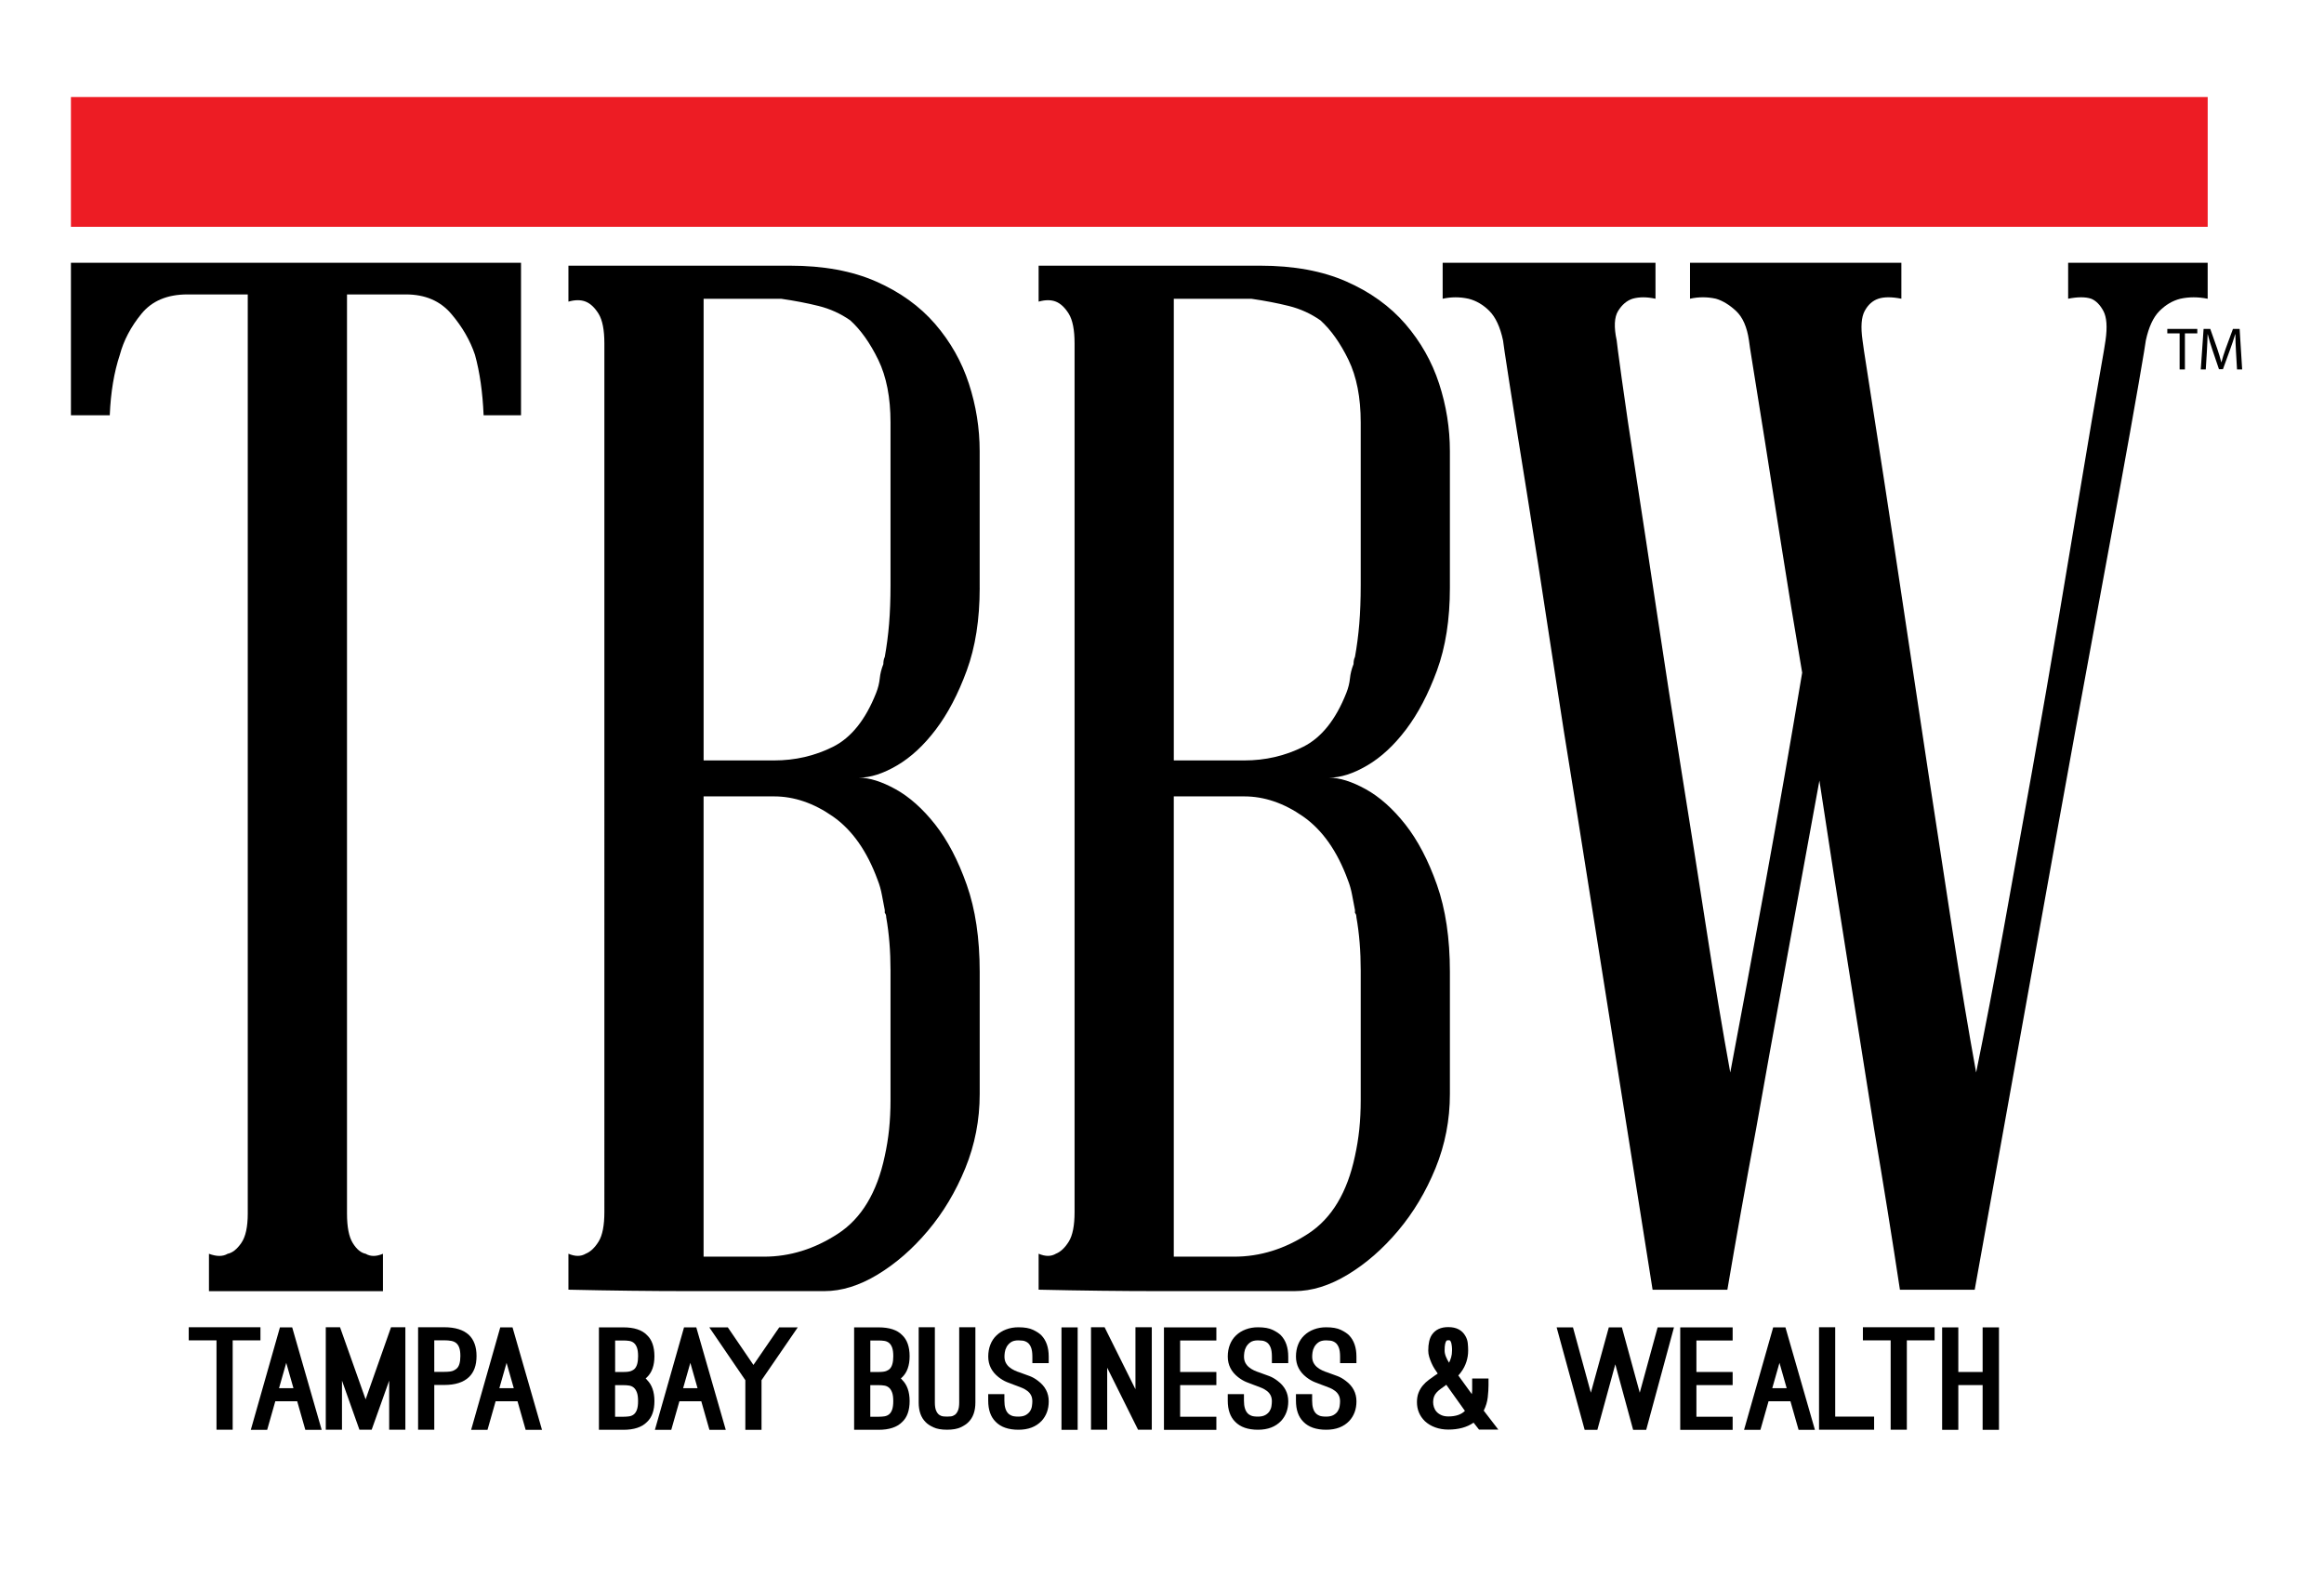 <svg xmlns="http://www.w3.org/2000/svg" xmlns:xlink="http://www.w3.org/1999/xlink" id="Layer_1" x="0px" y="0px" viewBox="0 0 991.09 672.36" style="enable-background:new 0 0 991.09 672.36;" xml:space="preserve"><style type="text/css">	.st0{fill:#ED1C24;}</style><g>	<path d="M222.19,112.04v65h-15.95c-0.41-9.81-1.64-18.39-3.68-25.75c-2.05-6.13-5.42-11.96-10.12-17.48  c-4.7-5.52-11.14-8.28-19.32-8.28h-25.14v391.85c0,5.73,0.81,9.92,2.45,12.57c1.63,2.66,3.47,4.2,5.52,4.6  c2.04,1.22,4.49,1.22,7.36,0v15.94h-74.2v-15.94c3.27,1.22,5.92,1.22,7.97,0c2.04-0.4,3.98-1.94,5.82-4.6  c1.84-2.65,2.76-6.84,2.76-12.57V125.53H79.92c-8.59,0-15.13,2.76-19.62,8.28c-4.5,5.52-7.57,11.34-9.2,17.48  c-2.45,7.36-3.89,15.94-4.29,25.75H30.25v-65H222.19z"></path>	<path d="M417.8,250.63c0,13.49-1.84,25.25-5.52,35.26c-3.68,10.02-8.08,18.4-13.19,25.14c-5.12,6.75-10.63,11.86-16.56,15.33  c-5.93,3.48-11.35,5.21-16.25,5.21c4.49,0,9.71,1.64,15.64,4.91c5.92,3.28,11.55,8.28,16.87,15.02  c5.31,6.75,9.81,15.33,13.49,25.75s5.52,22.79,5.52,37.1v52.12c0,11.04-2.05,21.57-6.13,31.58c-4.09,10.02-9.41,18.91-15.95,26.67  c-6.54,7.77-13.7,14.01-21.46,18.7c-7.77,4.7-15.33,7.05-22.69,7.05h-58.26c-15.54,0-32.5-0.2-50.9-0.61v-15.33  c2.85,1.22,5.31,1.22,7.36,0c2.04-0.82,3.88-2.55,5.52-5.21c1.63-2.65,2.45-6.84,2.45-12.57V146.38c0-5.72-0.83-9.91-2.45-12.57  c-1.64-2.65-3.48-4.39-5.52-5.21c-2.05-0.81-4.5-0.81-7.36,0v-15.33h94.44c14.31,0,26.57,2.25,36.79,6.75  c10.21,4.5,18.6,10.53,25.14,18.09c6.53,7.57,11.34,16.05,14.41,25.45c3.07,9.41,4.6,19.01,4.6,28.82V250.63z M300.06,127.37  v196.84h30.05c8.99,0,17.37-1.93,25.14-5.82c7.76-3.88,13.89-11.55,18.4-22.99c0.81-2.04,1.32-4.08,1.53-6.13  c0.2-2.04,0.71-4.08,1.53-6.13c0-1.22,0.2-2.24,0.61-3.07c0.81-4.49,1.43-9.2,1.84-14.1c0.4-4.91,0.61-10.42,0.61-16.56v-69.29  c0-10.63-1.74-19.52-5.21-26.68c-3.48-7.15-7.46-12.77-11.96-16.86c-4.09-2.86-8.59-4.91-13.49-6.13  c-4.91-1.23-10.23-2.24-15.95-3.07H300.06z M300.06,535.78h25.75c11.04,0,21.56-3.27,31.58-9.81  c10.01-6.53,16.65-17.57,19.93-33.12c0.81-3.68,1.43-7.45,1.84-11.34c0.4-3.88,0.61-8.07,0.61-12.57v-55.19  c0-8.17-0.61-15.73-1.84-22.69c0-0.81-0.21-1.43-0.61-1.84v-1.23c-0.41-2.04-0.83-4.19-1.23-6.44c-0.41-2.24-1.02-4.39-1.84-6.44  c-4.5-12.27-10.84-21.25-19.01-26.98c-8.18-5.72-16.56-8.59-25.14-8.59h-30.05V535.78z"></path>	<path d="M618.32,250.63c0,13.49-1.84,25.25-5.52,35.26c-3.68,10.02-8.08,18.4-13.19,25.14c-5.12,6.75-10.63,11.86-16.56,15.33  c-5.93,3.48-11.35,5.21-16.25,5.21c4.49,0,9.71,1.64,15.64,4.91c5.92,3.28,11.55,8.28,16.87,15.02  c5.31,6.75,9.81,15.33,13.49,25.75s5.52,22.79,5.52,37.1v52.12c0,11.04-2.05,21.57-6.13,31.58c-4.09,10.02-9.41,18.91-15.95,26.67  c-6.54,7.77-13.7,14.01-21.46,18.7c-7.77,4.7-15.33,7.05-22.69,7.05h-58.26c-15.54,0-32.5-0.2-50.9-0.61v-15.33  c2.85,1.22,5.31,1.22,7.36,0c2.04-0.82,3.88-2.55,5.52-5.21c1.63-2.65,2.45-6.84,2.45-12.57V146.38c0-5.72-0.83-9.91-2.45-12.57  c-1.64-2.65-3.48-4.39-5.52-5.21c-2.05-0.81-4.5-0.81-7.36,0v-15.33h94.44c14.31,0,26.57,2.25,36.8,6.75  c10.21,4.5,18.6,10.53,25.14,18.09c6.53,7.57,11.34,16.05,14.41,25.45c3.07,9.41,4.6,19.01,4.6,28.82V250.63z M500.58,127.37  v196.84h30.05c8.99,0,17.37-1.93,25.14-5.82c7.76-3.88,13.89-11.55,18.4-22.99c0.81-2.04,1.32-4.08,1.53-6.13  c0.2-2.04,0.71-4.08,1.53-6.13c0-1.22,0.2-2.24,0.61-3.07c0.81-4.49,1.43-9.2,1.84-14.1c0.4-4.91,0.61-10.42,0.61-16.56v-69.29  c0-10.63-1.74-19.52-5.21-26.68c-3.48-7.15-7.46-12.77-11.96-16.86c-4.09-2.86-8.59-4.91-13.49-6.13  c-4.91-1.23-10.23-2.24-15.95-3.07H500.58z M500.58,535.78h25.75c11.04,0,21.56-3.27,31.58-9.81  c10.01-6.53,16.65-17.57,19.93-33.12c0.81-3.68,1.43-7.45,1.84-11.34c0.4-3.88,0.61-8.07,0.61-12.57v-55.19  c0-8.17-0.61-15.73-1.84-22.69c0-0.81-0.21-1.43-0.61-1.84v-1.23c-0.41-2.04-0.83-4.19-1.23-6.44c-0.41-2.24-1.02-4.39-1.84-6.44  c-4.5-12.27-10.84-21.25-19.01-26.98c-8.18-5.72-16.56-8.59-25.14-8.59h-30.05V535.78z"></path>	<path d="M882,112.04h59.48v15.33c-4.09-0.81-7.97-0.81-11.65,0c-3.28,0.82-6.24,2.56-8.89,5.21c-2.66,2.66-4.6,6.85-5.83,12.57  c0,0.41-1.02,6.55-3.07,18.4c-2.05,11.86-4.81,27.29-8.28,46.3c-3.48,19.01-7.47,40.68-11.96,65c-4.5,24.33-9,48.96-13.49,73.89  c-10.64,59.28-22.69,126.32-36.18,201.14h-31.89c-3.28-21.66-6.96-44.55-11.04-68.68c-3.28-20.85-6.96-44.05-11.04-69.6  c-4.09-25.55-8.18-51.82-12.26-78.8c-4.91,26.98-9.72,53.26-14.41,78.8c-4.7,25.55-8.89,48.75-12.57,69.6  c-4.5,24.13-8.59,47.02-12.27,68.68h-31.89l-31.89-201.14c-4.09-24.93-7.97-49.56-11.65-73.89c-3.68-24.32-7.05-45.99-10.12-65  c-3.07-19.01-5.52-34.44-7.36-46.3c-1.84-11.85-2.76-17.98-2.76-18.4c-1.22-5.72-3.17-9.91-5.82-12.57  c-2.66-2.65-5.62-4.39-8.89-5.21c-3.68-0.81-7.36-0.81-11.04,0v-15.33H706v15.33c-3.68-0.81-6.96-0.81-9.81,0  c-2.45,0.82-4.5,2.56-6.13,5.21c-1.64,2.66-1.84,6.85-0.61,12.57c0,0.41,0.71,5.83,2.15,16.25c1.43,10.42,3.47,24.22,6.13,41.39  c2.65,17.17,5.62,36.7,8.89,58.56c3.27,21.88,6.75,44.26,10.42,67.15c3.68,22.9,7.25,45.59,10.73,68.07  c3.47,22.49,6.84,42.72,10.12,60.71c4.49-23.71,9.5-50.69,15.02-80.95c5.52-30.25,10.73-60.1,15.64-89.53  c-3.28-19.21-6.24-37.3-8.89-54.27c-2.67-16.96-5.01-31.89-7.05-44.77c-2.05-12.88-3.68-23.09-4.91-30.66  c-1.23-7.56-1.84-11.55-1.84-11.96c-0.83-5.72-2.67-9.91-5.52-12.57c-2.87-2.65-5.73-4.39-8.58-5.21c-3.68-0.81-7.36-0.81-11.04,0  v-15.33h90.14v15.33c-4.09-0.81-7.36-0.81-9.81,0c-2.45,0.82-4.4,2.56-5.83,5.21c-1.44,2.66-1.74,6.85-0.92,12.57  c0,0.41,0.81,5.83,2.45,16.25c1.63,10.42,3.78,24.22,6.44,41.39c2.65,17.17,5.62,36.7,8.89,58.56  c3.27,21.88,6.64,44.26,10.12,67.15c3.47,22.9,6.95,45.59,10.42,68.07c3.47,22.49,6.84,42.72,10.12,60.71  c3.68-17.99,7.56-38.22,11.65-60.71c4.08-22.48,8.17-45.17,12.26-68.07c4.08-22.89,7.97-45.27,11.65-67.15  c3.68-21.87,6.95-41.39,9.81-58.56c2.85-17.17,5.21-30.97,7.05-41.39c1.84-10.42,2.76-15.84,2.76-16.25  c0.82-5.72,0.51-9.91-0.92-12.57c-1.44-2.65-3.17-4.39-5.21-5.21c-2.45-0.81-5.73-0.81-9.81,0V112.04z"></path></g><g>	<path d="M80.49,571.46v-5.59h30.58v5.59H99.23v38.1h-6.9v-38.1H80.49z"></path>	<path d="M106.96,609.61l12.42-43.68h5.23l12.57,43.68h-6.97l-3.47-12.19h-9.33l-3.47,12.19H106.96z M119,591.84h6.14l-3.07-10.79  L119,591.84z"></path>	<path d="M138.93,609.56v-43.69h6.08l10.91,30.74l10.84-30.74h6.11v43.69h-6.9v-20.93l-7.47,20.93h-5.22l-7.44-20.93v20.93H138.93z"></path>	<path d="M178.3,609.56v-43.69h11.18c4.6,0,8.08,1.08,10.46,3.24c2.19,2.1,3.28,5.11,3.28,9.02c0,3.98-1.09,6.99-3.28,9.03  c-2.33,2.21-5.82,3.32-10.46,3.32h-4.28v19.08H178.3z M185.21,584.89h4.29c1.91,0,3.21-0.18,3.9-0.54  c0.69-0.36,1.13-0.63,1.32-0.83c1.07-0.91,1.61-2.71,1.61-5.4c0-1.43-0.15-2.58-0.45-3.45c-0.3-0.87-0.73-1.54-1.29-2.02  c-0.56-0.47-1.27-0.79-2.13-0.96c-0.86-0.16-1.85-0.25-2.97-0.25h-4.29V584.89z"></path>	<path d="M200.92,609.61l12.42-43.68h5.23l12.57,43.68h-6.97l-3.47-12.19h-9.33l-3.47,12.19H200.92z M212.96,591.84h6.14  l-3.07-10.79L212.96,591.84z"></path>	<path d="M255.42,609.61v-5.59v-38.1h10.41c4.6,0,7.96,1.1,10.08,3.3c2.1,1.97,3.16,4.96,3.18,8.97c0,3.96-1.06,6.96-3.18,9  c-0.1,0.12-0.29,0.29-0.57,0.52c0.29,0.23,0.48,0.43,0.57,0.61c2.1,2.05,3.16,5.05,3.18,9c0,4-1.06,6.98-3.18,8.95  c-2.19,2.22-5.56,3.33-10.08,3.33h-3.5H255.42z M262.32,584.95h3.5c1.57,0,2.7-0.15,3.38-0.45c0.68-0.3,1.14-0.58,1.38-0.85  c1.02-0.98,1.54-2.79,1.54-5.43c0-1.54-0.16-2.75-0.48-3.64c-0.32-0.89-0.76-1.56-1.32-2.02c-0.56-0.46-1.23-0.75-2-0.87  s-1.6-0.17-2.49-0.17h-3.5V584.95z M262.32,604.03h3.5c0.88,0,1.71-0.06,2.49-0.17c0.77-0.12,1.44-0.4,2-0.85  c0.56-0.45,1-1.12,1.32-2.01c0.32-0.89,0.48-2.1,0.48-3.65c0-1.58-0.17-2.83-0.52-3.73c-0.35-0.91-0.8-1.59-1.36-2.04  s-1.22-0.74-1.97-0.85c-0.75-0.12-1.57-0.17-2.45-0.17h-3.5V604.03z"></path>	<path d="M279.29,609.61l12.42-43.68h5.23l12.57,43.68h-6.97l-3.47-12.19h-9.33l-3.47,12.19H279.29z M291.33,591.84h6.14  l-3.07-10.79L291.33,591.84z"></path>	<path d="M302.49,565.93h7.9l10.92,16.01l11-16.01h7.9l-15.45,22.52v21.16h-6.9v-21.16L302.49,565.93z"></path>	<path d="M364.25,609.61v-5.59v-38.1h10.41c4.6,0,7.96,1.1,10.08,3.3c2.1,1.97,3.16,4.96,3.18,8.97c0,3.96-1.06,6.96-3.18,9  c-0.1,0.12-0.29,0.29-0.57,0.52c0.29,0.23,0.48,0.43,0.57,0.61c2.1,2.05,3.16,5.05,3.18,9c0,4-1.06,6.98-3.18,8.95  c-2.19,2.22-5.56,3.33-10.08,3.33h-3.5H364.25z M371.15,584.95h3.5c1.57,0,2.7-0.15,3.38-0.45c0.68-0.3,1.14-0.58,1.38-0.85  c1.02-0.98,1.54-2.79,1.54-5.43c0-1.54-0.16-2.75-0.48-3.64c-0.32-0.89-0.76-1.56-1.32-2.02c-0.56-0.46-1.23-0.75-2-0.87  c-0.77-0.12-1.6-0.17-2.49-0.17h-3.5V584.95z M371.15,604.03h3.5c0.88,0,1.71-0.06,2.49-0.17c0.77-0.12,1.44-0.4,2-0.85  c0.56-0.45,1-1.12,1.32-2.01c0.32-0.89,0.48-2.1,0.48-3.65c0-1.58-0.17-2.83-0.52-3.73c-0.35-0.91-0.8-1.59-1.36-2.04  c-0.56-0.45-1.22-0.74-1.97-0.85c-0.75-0.12-1.57-0.17-2.45-0.17h-3.5V604.03z"></path>	<path d="M391.78,597.95v-32.08h6.9v32.08c0,1.51,0.18,2.67,0.54,3.49c0.36,0.82,0.8,1.42,1.34,1.79c0.54,0.38,1.1,0.59,1.68,0.65  c0.58,0.06,1.12,0.09,1.61,0.09c0.49,0,1.03-0.03,1.63-0.09c0.6-0.06,1.16-0.28,1.7-0.65c0.54-0.38,0.98-0.98,1.34-1.81  c0.36-0.83,0.54-1.99,0.54-3.47v-32.08h6.9v32.08c0,3.63-0.98,6.41-2.93,8.34c-0.74,0.79-1.84,1.53-3.31,2.23  c-1.47,0.69-3.42,1.04-5.85,1.04c-2.43,0-4.38-0.35-5.85-1.04c-1.47-0.69-2.57-1.44-3.31-2.23  C392.76,604.35,391.78,601.58,391.78,597.95z"></path>	<path d="M421.43,597.17v-2.78h6.9v2.78c0,2.57,0.56,4.4,1.68,5.5c0.24,0.27,0.67,0.55,1.31,0.85c0.63,0.3,1.63,0.45,2.99,0.45  c1.31,0,2.36-0.23,3.15-0.68c0.79-0.45,1.39-1,1.81-1.65c0.42-0.65,0.69-1.36,0.8-2.13c0.12-0.77,0.18-1.46,0.18-2.06  c0-1.02-0.19-1.89-0.57-2.61c-0.38-0.71-0.89-1.32-1.54-1.81c-0.64-0.49-1.35-0.91-2.13-1.25c-0.77-0.34-1.55-0.64-2.34-0.91  l-1.32-0.49c-0.79-0.27-1.78-0.65-2.97-1.14c-1.19-0.49-2.37-1.19-3.54-2.1c-2.93-2.3-4.4-5.23-4.4-8.78c0-1.85,0.3-3.54,0.91-5.09  s1.48-2.86,2.63-3.94c1.14-1.09,2.51-1.94,4.11-2.54c1.6-0.61,3.34-0.91,5.22-0.91c2.65,0,4.74,0.37,6.28,1.11  c1.54,0.74,2.7,1.51,3.49,2.3c2.1,2.18,3.15,5.21,3.15,9.09v2.78h-6.97v-2.79c0-1.7-0.2-3.03-0.61-3.99  c-0.41-0.96-0.93-1.65-1.57-2.06c-0.64-0.42-1.31-0.66-1.98-0.74c-0.68-0.08-1.27-0.12-1.77-0.12c-1.41,0-2.5,0.28-3.27,0.83  c-0.77,0.55-1.37,1.21-1.79,1.98s-0.67,1.54-0.77,2.32c-0.1,0.77-0.14,1.36-0.14,1.77c0,1.02,0.19,1.9,0.57,2.64  c0.38,0.73,0.89,1.37,1.54,1.9c0.64,0.53,1.36,0.99,2.16,1.36s1.64,0.7,2.52,0.97l1.18,0.44c0.69,0.23,1.63,0.57,2.83,1.03  c1.19,0.45,2.37,1.13,3.54,2.04c3.03,2.26,4.54,5.17,4.54,8.72c0,3.36-1.02,6.15-3.07,8.37c-2.38,2.49-5.66,3.74-9.83,3.74  c-4.29,0-7.53-1.13-9.73-3.39C422.48,604.08,421.43,601.08,421.43,597.17z"></path>	<path d="M452.68,609.61v-43.68h6.9v43.68H452.68z"></path>	<path d="M465.27,609.56v-43.69h5.79l13.16,26.43v-26.43h6.97v43.69h-5.86l-13.16-26.43v26.43H465.27z"></path>	<path d="M496.38,609.61v-43.68h22.35v5.59h-15.45v13.43h15.45v5.59h-15.45v13.49h15.45v5.59H496.38z"></path>	<path d="M523.59,597.17v-2.78h6.9v2.78c0,2.57,0.56,4.4,1.68,5.5c0.24,0.27,0.67,0.55,1.31,0.85c0.63,0.3,1.63,0.45,2.99,0.45  c1.31,0,2.36-0.23,3.15-0.68c0.79-0.45,1.39-1,1.8-1.65s0.69-1.36,0.8-2.13c0.12-0.77,0.18-1.46,0.18-2.06  c0-1.02-0.19-1.89-0.57-2.61c-0.38-0.71-0.89-1.32-1.54-1.81c-0.64-0.49-1.35-0.91-2.13-1.25c-0.77-0.34-1.55-0.64-2.34-0.91  l-1.32-0.49c-0.79-0.27-1.78-0.65-2.97-1.14c-1.19-0.49-2.37-1.19-3.54-2.1c-2.93-2.3-4.4-5.23-4.4-8.78c0-1.85,0.3-3.54,0.91-5.09  c0.61-1.54,1.48-2.86,2.63-3.94c1.14-1.09,2.51-1.94,4.11-2.54c1.6-0.61,3.34-0.91,5.22-0.91c2.65,0,4.74,0.37,6.28,1.11  c1.54,0.74,2.7,1.51,3.49,2.3c2.1,2.18,3.15,5.21,3.15,9.09v2.78h-6.97v-2.79c0-1.7-0.2-3.03-0.61-3.99  c-0.41-0.96-0.93-1.65-1.57-2.06c-0.64-0.42-1.31-0.66-1.98-0.74c-0.68-0.08-1.27-0.12-1.77-0.12c-1.41,0-2.5,0.28-3.27,0.83  c-0.77,0.55-1.37,1.21-1.79,1.98s-0.67,1.54-0.77,2.32c-0.1,0.77-0.14,1.36-0.14,1.77c0,1.02,0.19,1.9,0.57,2.64  c0.38,0.73,0.89,1.37,1.54,1.9c0.64,0.53,1.36,0.99,2.16,1.36s1.64,0.7,2.52,0.97l1.18,0.44c0.69,0.23,1.63,0.57,2.83,1.03  c1.19,0.45,2.37,1.13,3.54,2.04c3.03,2.26,4.54,5.17,4.54,8.72c0,3.36-1.02,6.15-3.07,8.37c-2.38,2.49-5.66,3.74-9.83,3.74  c-4.29,0-7.53-1.13-9.73-3.39C524.64,604.08,523.59,601.08,523.59,597.17z"></path>	<path d="M552.67,597.17v-2.78h6.9v2.78c0,2.57,0.56,4.4,1.68,5.5c0.24,0.27,0.67,0.55,1.31,0.85c0.63,0.3,1.63,0.45,2.99,0.45  c1.31,0,2.36-0.23,3.15-0.68c0.79-0.45,1.39-1,1.8-1.65s0.69-1.36,0.8-2.13c0.12-0.77,0.18-1.46,0.18-2.06  c0-1.02-0.19-1.89-0.57-2.61c-0.38-0.71-0.89-1.32-1.54-1.81c-0.64-0.49-1.35-0.91-2.13-1.25c-0.77-0.34-1.55-0.64-2.34-0.91  l-1.32-0.49c-0.79-0.27-1.78-0.65-2.97-1.14c-1.19-0.49-2.37-1.19-3.54-2.1c-2.93-2.3-4.4-5.23-4.4-8.78c0-1.85,0.3-3.54,0.91-5.09  c0.61-1.54,1.48-2.86,2.63-3.94c1.14-1.09,2.51-1.94,4.11-2.54c1.6-0.61,3.34-0.91,5.22-0.91c2.65,0,4.74,0.37,6.28,1.11  c1.54,0.74,2.7,1.51,3.49,2.3c2.1,2.18,3.15,5.21,3.15,9.09v2.78h-6.97v-2.79c0-1.7-0.2-3.03-0.61-3.99s-0.93-1.65-1.57-2.06  c-0.64-0.42-1.31-0.66-1.98-0.74c-0.68-0.08-1.27-0.12-1.77-0.12c-1.41,0-2.5,0.28-3.27,0.83c-0.77,0.55-1.37,1.21-1.79,1.98  c-0.42,0.77-0.67,1.54-0.77,2.32c-0.1,0.77-0.14,1.36-0.14,1.77c0,1.02,0.19,1.9,0.57,2.64c0.38,0.73,0.89,1.37,1.54,1.9  c0.64,0.53,1.36,0.99,2.16,1.36s1.64,0.7,2.52,0.97l1.18,0.44c0.69,0.23,1.63,0.57,2.83,1.03c1.19,0.45,2.37,1.13,3.54,2.04  c3.03,2.26,4.54,5.17,4.54,8.72c0,3.36-1.02,6.15-3.07,8.37c-2.38,2.49-5.66,3.74-9.83,3.74c-4.29,0-7.53-1.13-9.73-3.39  C553.72,604.08,552.67,601.08,552.67,597.17z"></path>	<path d="M604.27,597.8c0-1.54,0.23-2.89,0.7-4.05c0.46-1.16,1.07-2.18,1.82-3.07c0.75-0.89,1.59-1.68,2.52-2.37l2.79-2  c0.19-0.12,0.38-0.23,0.55-0.35c0.18-0.12,0.34-0.23,0.48-0.35c-0.43-0.6-0.88-1.27-1.36-2.03c-0.48-0.75-0.91-1.56-1.29-2.43  c-0.38-0.87-0.71-1.75-0.98-2.63c-0.27-0.89-0.41-1.78-0.41-2.69c0-2.93,0.51-5.17,1.53-6.72c1.5-2.22,3.84-3.32,7.03-3.3  c3.45,0,5.89,1.28,7.32,3.85c0.55,0.95,0.87,1.97,0.98,3.07s0.16,2.13,0.16,3.1c0,1.66-0.26,3.27-0.77,4.82  c-0.51,1.55-1.25,2.99-2.22,4.3l-0.64,0.84c-0.19,0.23-0.38,0.44-0.57,0.64l5.77,7.96c0.1-0.68,0.14-1.34,0.14-2v-1.79v-2.87h6.97  v2.87c0,1.47-0.11,3.17-0.32,5.12c-0.22,1.95-0.79,3.85-1.72,5.7l6.22,8.08h-8.23l-2.32-2.95c-2.84,1.97-6.43,2.95-10.76,2.95  c-2,0-3.86-0.31-5.58-0.93c-1.72-0.62-3.18-1.5-4.4-2.63C605.41,603.72,604.27,601.01,604.27,597.8z M611.17,597.8  c0,0.71,0.12,1.44,0.36,2.17c0.24,0.73,0.61,1.39,1.13,1.95c0.51,0.57,1.19,1.04,2.02,1.42c0.83,0.38,1.84,0.56,3,0.56  c3.11,0,5.46-0.79,7.05-2.37l-7.95-11.15l-0.21,0.2l-2.25,1.62c-0.69,0.5-1.27,1.02-1.73,1.55s-0.82,1.12-1.06,1.77  S611.17,596.93,611.17,597.8z M616.07,575.83c0,0.79,0.18,1.64,0.54,2.55c0.36,0.91,0.81,1.78,1.36,2.61  c0.33-0.68,0.63-1.44,0.88-2.29s0.38-1.8,0.38-2.87v-0.75c0-0.33-0.02-0.68-0.07-1.06c-0.05-0.38-0.11-0.75-0.18-1.13  c-0.07-0.38-0.19-0.71-0.36-1c-0.1-0.19-0.19-0.32-0.29-0.38s-0.32-0.09-0.66-0.09s-0.55,0.02-0.63,0.06  c-0.07,0.04-0.16,0.12-0.25,0.23c-0.19,0.27-0.36,0.7-0.5,1.3C616.14,573.62,616.07,574.56,616.07,575.83z"></path>	<path d="M663.84,565.93h6.97l7.62,27.85l7.66-27.85h5.58l7.62,27.85l7.62-27.85h6.97l-11.84,43.68h-5.58l-7.6-27.94l-7.65,27.94  h-5.42L663.84,565.93z"></path>	<path d="M716.55,609.61v-43.68h22.35v5.59h-15.45v13.43h15.45v5.59h-15.45v13.49h15.45v5.59H716.55z"></path>	<path d="M743.77,609.61l12.42-43.68h5.23l12.57,43.68h-6.97l-3.47-12.19h-9.33l-3.47,12.19H743.77z M755.8,591.84h6.14l-3.07-10.79  L755.8,591.84z"></path>	<path d="M775.74,609.56v-43.69h6.9v38.1h16.59v5.59H775.74z"></path>	<path d="M794.45,571.46v-5.59h30.58v5.59h-11.84v38.1h-6.9v-38.1H794.45z"></path>	<path d="M828.24,609.61v-43.68h6.9v19.02h10.37v-19.02h6.97v43.68h-6.97v-19.08h-10.37v19.08H828.24z"></path></g><rect x="30.25" y="41.36" class="st0" width="911.24" height="55.34"></rect><g>	<path d="M929.53,142.14h-5.26v-1.9h12.79v1.9h-5.28v15.38h-2.26V142.14z"></path>	<path d="M953.56,149.94c-0.13-2.41-0.28-5.31-0.26-7.46h-0.08c-0.59,2.02-1.31,4.18-2.18,6.56l-3.05,8.38h-1.69l-2.79-8.23  c-0.82-2.44-1.51-4.67-2-6.72h-0.05c-0.05,2.15-0.18,5.05-0.33,7.64l-0.46,7.41h-2.13l1.2-17.28h2.85l2.95,8.36  c0.72,2.13,1.31,4.03,1.74,5.82h0.08c0.44-1.74,1.05-3.64,1.82-5.82l3.08-8.36h2.85l1.08,17.28H954L953.56,149.94z"></path></g></svg>